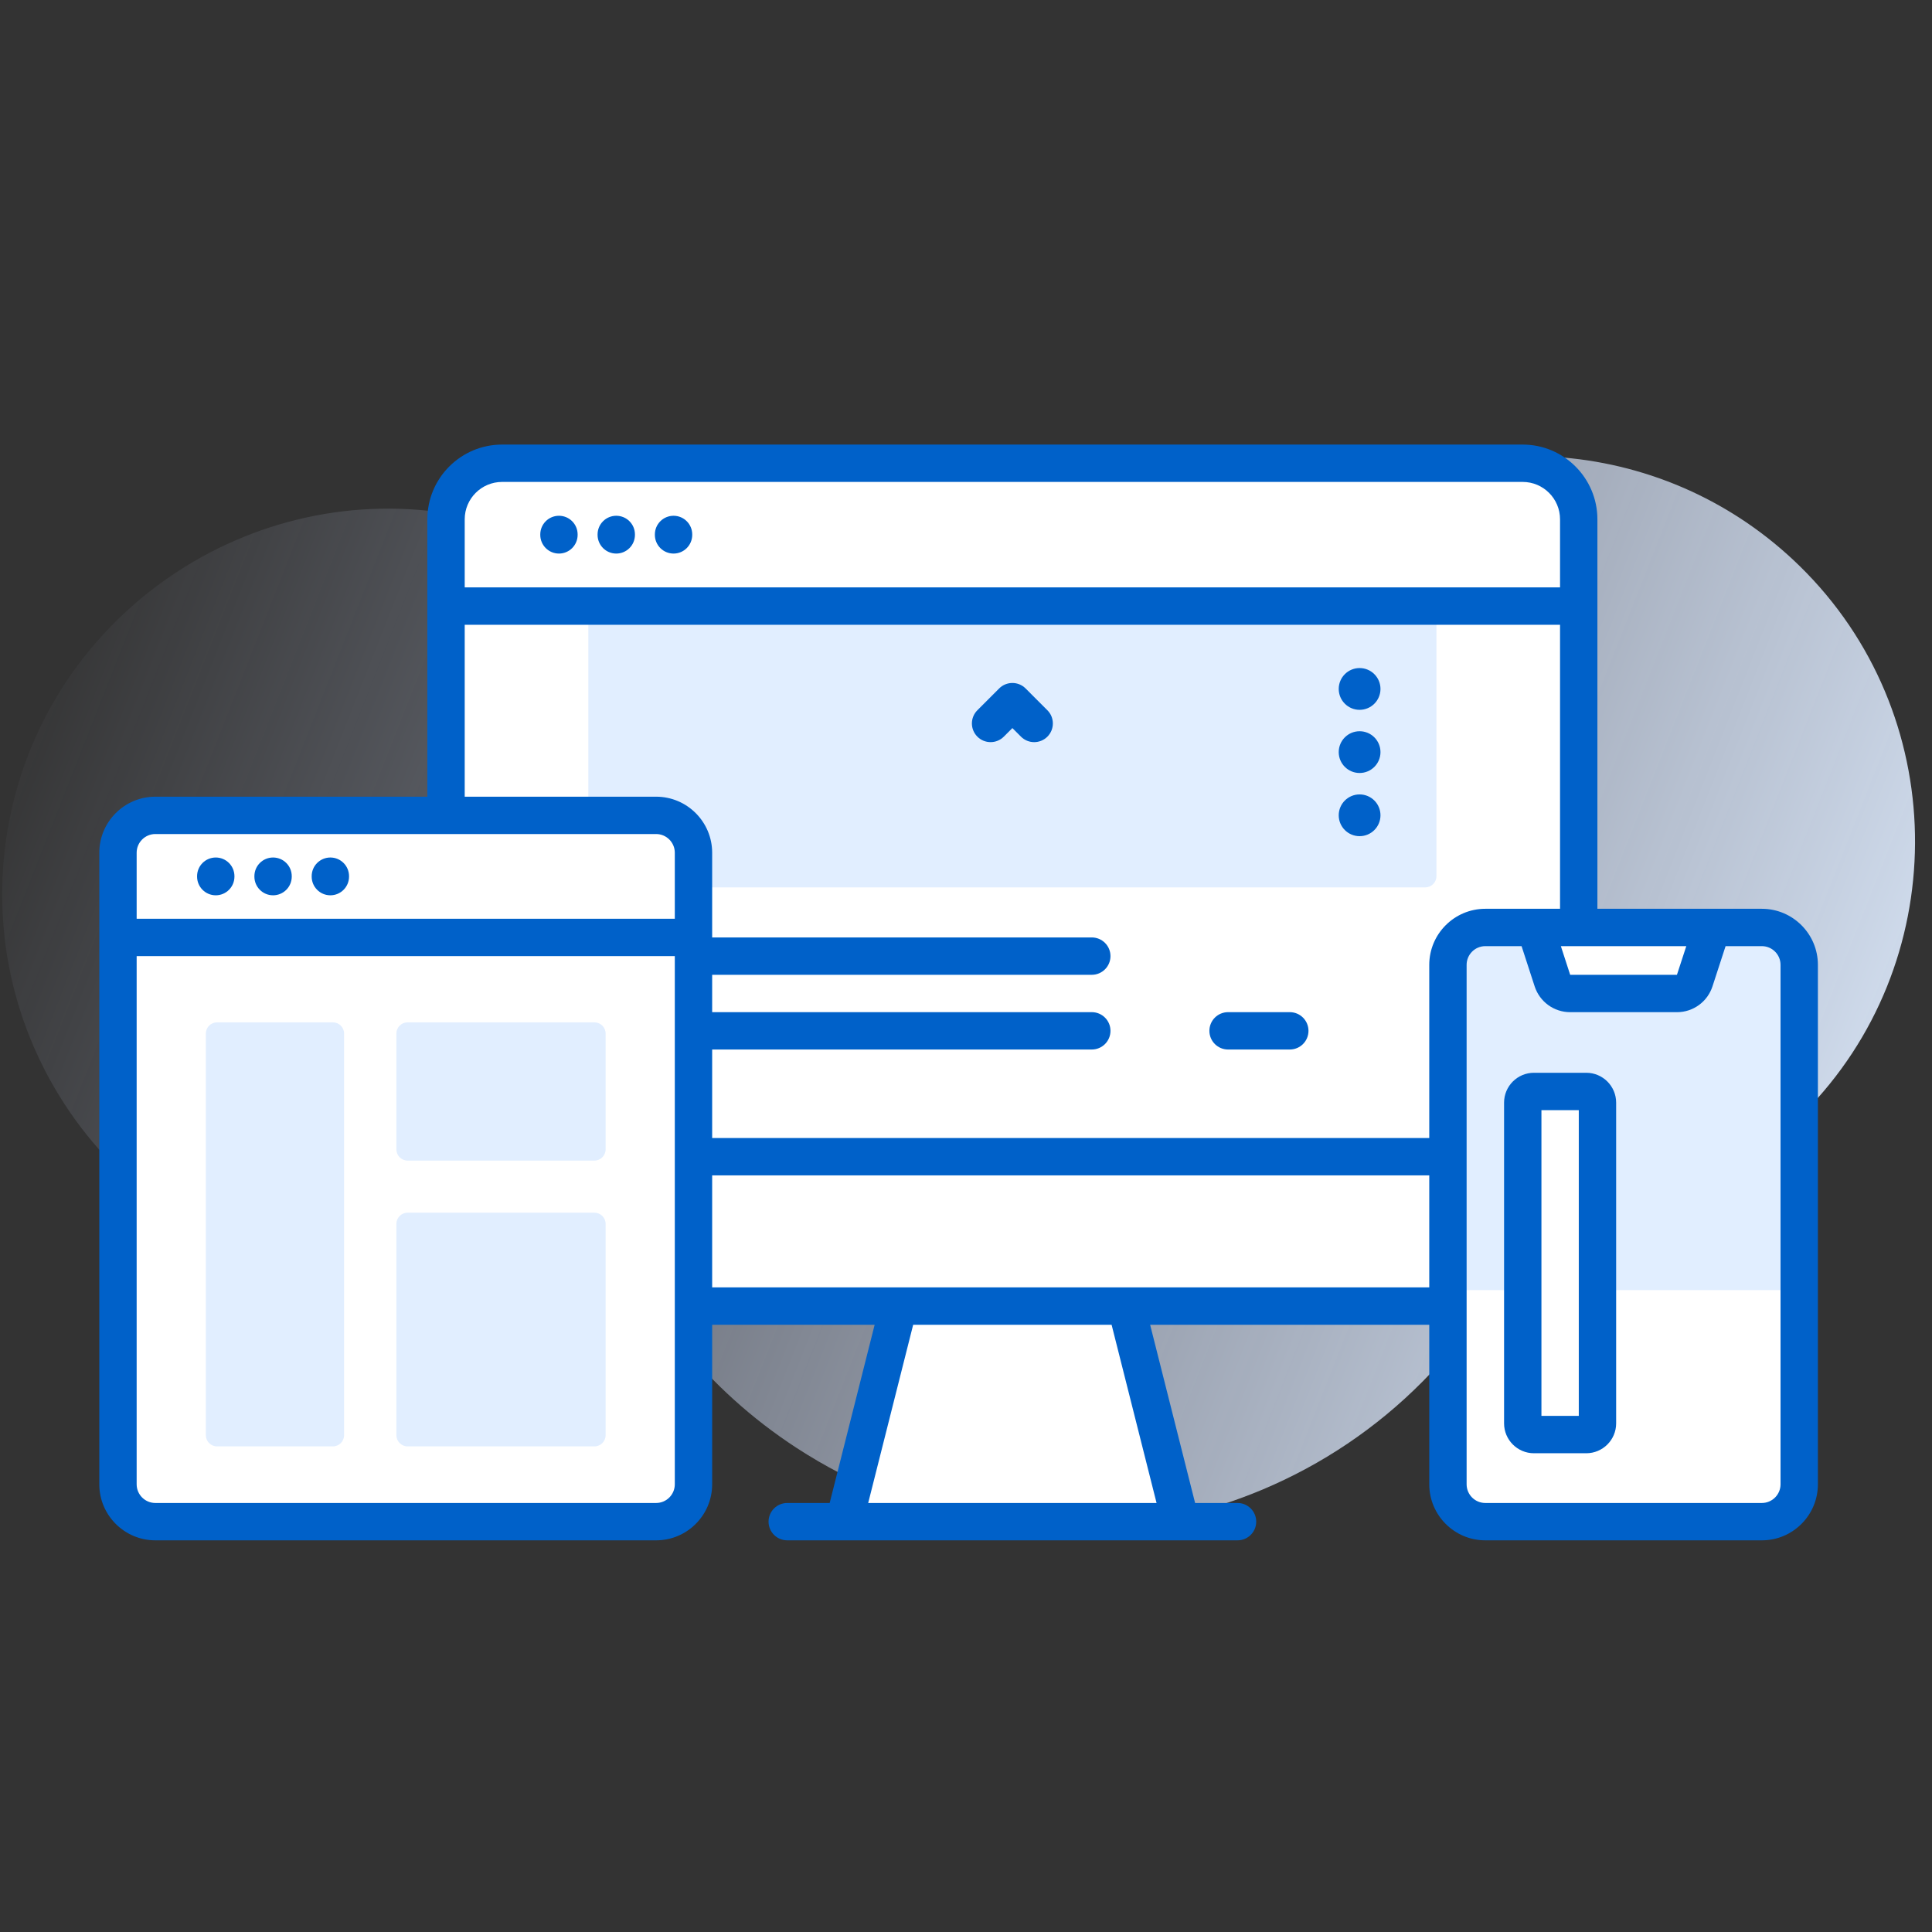 <?xml version="1.0" encoding="UTF-8"?> <svg xmlns="http://www.w3.org/2000/svg" width="101" height="101" viewBox="0 0 101 101" fill="none"><rect x="0" y="0" width="101" height="101" fill="#333333" stroke="none"/> <g clip-path="url(#clip0)"> <path d="M94.443 29.953C87.618 22.932 76.966 21.964 69.085 27.047C66.843 28.494 64.128 28.979 61.523 28.4C55.358 27.032 48.909 27.966 43.417 30.948C39.724 32.952 35.226 32.603 31.78 30.2C29.492 28.604 26.836 27.461 23.917 26.923C13.09 24.927 2.562 32.109 0.481 42.92C-1.648 53.977 5.682 64.602 16.73 66.571C19.43 67.051 22.099 66.97 24.619 66.411C28.708 65.504 32.98 67.021 35.619 70.274C37.284 72.327 39.293 74.159 41.626 75.682C53.683 83.549 69.834 80.152 77.701 68.096C77.71 68.083 77.718 68.07 77.727 68.058C79.167 65.841 81.408 64.261 84 63.737C87.78 62.974 91.383 61.119 94.304 58.172C101.994 50.412 102.058 37.787 94.443 29.953Z" fill="url(#paint0_linear)"></path> <path d="M61.717 79.549H44.133L46.435 70.427L47.65 65.613H58.199L59.414 70.427L61.717 79.549Z" fill="white"></path> <path d="M79.602 68.279H26.248C24.63 68.279 23.317 66.967 23.317 65.349V27.148C23.317 25.529 24.629 24.217 26.248 24.217H79.602C81.22 24.217 82.532 25.529 82.532 27.148V65.349C82.532 66.967 81.22 68.279 79.602 68.279Z" fill="white"></path> <path d="M74.507 46.39H31.343C31.019 46.39 30.757 46.128 30.757 45.804V31.685H75.093V45.805C75.093 46.128 74.83 46.39 74.507 46.39Z" fill="#E1EEFF"></path> <path d="M57.076 50.96H36.271C35.732 50.96 35.295 50.523 35.295 49.983C35.295 49.444 35.732 49.007 36.271 49.007H57.076C57.615 49.007 58.053 49.444 58.053 49.983C58.053 50.523 57.615 50.96 57.076 50.96Z" fill="#0061C9"></path> <path d="M57.076 54.866H36.271C35.732 54.866 35.295 54.429 35.295 53.889C35.295 53.35 35.732 52.913 36.271 52.913H57.076C57.615 52.913 58.053 53.35 58.053 53.889C58.053 54.429 57.615 54.866 57.076 54.866Z" fill="#0061C9"></path> <path d="M67.427 54.866H64.201C63.661 54.866 63.224 54.429 63.224 53.889C63.224 53.35 63.661 52.913 64.201 52.913H67.427C67.967 52.913 68.404 53.35 68.404 53.889C68.404 54.429 67.967 54.866 67.427 54.866Z" fill="#0061C9"></path> <path d="M82.532 31.684V27.148C82.532 25.529 81.22 24.217 79.602 24.217H26.248C24.63 24.217 23.317 25.529 23.317 27.148V31.684H82.532Z" fill="white"></path> <path d="M23.317 60.468V65.349C23.317 66.967 24.63 68.279 26.248 68.279H79.602C81.22 68.279 82.532 66.967 82.532 65.349V60.468H23.317Z" fill="white"></path> <path d="M92.105 79.549H77.648C76.569 79.549 75.694 78.674 75.694 77.595V50.44C75.694 49.361 76.569 48.486 77.648 48.486H92.105C93.183 48.486 94.058 49.36 94.058 50.44V77.595C94.058 78.674 93.184 79.549 92.105 79.549Z" fill="#E1EEFF"></path> <path d="M75.694 67.443V77.595C75.694 78.674 76.569 79.549 77.648 79.549H92.105C93.183 79.549 94.058 78.674 94.058 77.595V67.443H75.694Z" fill="white"></path> <path d="M88.596 51.263L89.5 48.486H80.253L81.157 51.263C81.288 51.665 81.663 51.937 82.086 51.937H87.667C88.09 51.937 88.464 51.665 88.596 51.263Z" fill="white"></path> <path d="M34.3 79.549H8.121C7.043 79.549 6.168 78.674 6.168 77.595V44.578C6.168 43.499 7.042 42.625 8.121 42.625H34.3C35.379 42.625 36.254 43.499 36.254 44.578V77.595C36.254 78.674 35.379 79.549 34.3 79.549Z" fill="white"></path> <path d="M36.254 49.007V44.578C36.254 43.499 35.379 42.625 34.3 42.625H8.121C7.043 42.625 6.168 43.499 6.168 44.578V49.007H36.254Z" fill="white"></path> <path d="M17.402 75.614H11.347C11.024 75.614 10.761 75.351 10.761 75.028V54.031C10.761 53.708 11.024 53.446 11.347 53.446H17.402C17.726 53.446 17.988 53.708 17.988 54.031V75.028C17.988 75.351 17.726 75.614 17.402 75.614Z" fill="#E1EEFF"></path> <path d="M31.074 60.672H21.308C20.985 60.672 20.722 60.41 20.722 60.086V54.031C20.722 53.708 20.985 53.446 21.308 53.446H31.074C31.398 53.446 31.66 53.708 31.66 54.031V60.086C31.66 60.41 31.398 60.672 31.074 60.672Z" fill="#E1EEFF"></path> <path d="M31.074 75.614H21.308C20.985 75.614 20.722 75.351 20.722 75.028V63.982C20.722 63.659 20.985 63.396 21.308 63.396H31.074C31.398 63.396 31.66 63.659 31.66 63.982V75.028C31.66 75.351 31.398 75.614 31.074 75.614Z" fill="#E1EEFF"></path> <path d="M29.221 26.963C28.681 26.963 28.244 27.4 28.244 27.939V27.962C28.244 28.501 28.681 28.939 29.221 28.939C29.76 28.939 30.197 28.501 30.197 27.962V27.939C30.197 27.4 29.76 26.963 29.221 26.963Z" fill="#0061C9"></path> <path d="M32.216 26.963C31.677 26.963 31.24 27.4 31.24 27.939V27.962C31.24 28.501 31.677 28.939 32.216 28.939C32.756 28.939 33.193 28.501 33.193 27.962V27.939C33.193 27.4 32.756 26.963 32.216 26.963Z" fill="#0061C9"></path> <path d="M35.212 26.963C34.672 26.963 34.235 27.4 34.235 27.939V27.962C34.235 28.501 34.672 28.939 35.212 28.939C35.751 28.939 36.188 28.501 36.188 27.962V27.939C36.188 27.4 35.751 26.963 35.212 26.963Z" fill="#0061C9"></path> <path d="M92.105 47.509H83.508V27.148C83.508 24.994 81.756 23.241 79.601 23.241H26.248C24.093 23.241 22.341 24.994 22.341 27.148V42.246C22.341 42.785 22.778 43.222 23.317 43.222C23.857 43.222 24.294 42.785 24.294 42.246V32.661H81.555V47.509H77.648C76.032 47.509 74.718 48.824 74.718 50.439V61.089C74.718 61.628 75.155 62.066 75.694 62.066C76.234 62.066 76.671 61.628 76.671 61.089V50.439C76.671 49.901 77.109 49.462 77.648 49.462H79.544L80.228 51.565C80.491 52.372 81.238 52.914 82.086 52.914H87.666C88.515 52.914 89.261 52.372 89.524 51.565L90.209 49.462H92.105C92.644 49.462 93.082 49.901 93.082 50.44V77.595C93.082 78.134 92.644 78.572 92.105 78.572H77.648C77.109 78.572 76.671 78.134 76.671 77.595V60.468C76.671 59.929 76.234 59.492 75.694 59.492H37.23V44.579C37.23 42.963 35.916 41.649 34.3 41.649H8.121C6.506 41.649 5.191 42.963 5.191 44.579V77.595C5.191 79.211 6.506 80.525 8.121 80.525H34.3C35.916 80.525 37.23 79.211 37.23 77.595V69.256H45.724L43.373 78.572H41.154C40.615 78.572 40.178 79.01 40.178 79.549C40.178 80.088 40.615 80.525 41.154 80.525H64.695C65.235 80.525 65.672 80.088 65.672 79.549C65.672 79.01 65.235 78.572 64.695 78.572H62.477L60.126 69.256H74.718V77.595C74.718 79.211 76.032 80.525 77.648 80.525H92.105C93.721 80.525 95.035 79.211 95.035 77.595V50.439C95.035 48.824 93.721 47.509 92.105 47.509ZM24.294 30.708V27.148C24.294 26.07 25.171 25.194 26.248 25.194H79.602C80.679 25.194 81.555 26.07 81.555 27.148V30.708H24.294ZM87.666 50.961H82.085L81.598 49.462H88.155L87.666 50.961ZM8.121 43.601H34.3C34.839 43.601 35.277 44.04 35.277 44.578V48.03H7.144V44.578C7.144 44.04 7.583 43.601 8.121 43.601ZM35.277 77.595C35.277 78.134 34.839 78.572 34.3 78.572H8.121C7.583 78.572 7.144 78.134 7.144 77.595V49.983H35.277V77.595ZM60.462 78.572H45.387L47.738 69.256H58.112L60.462 78.572ZM37.23 67.302V61.445H74.718V67.302H37.23Z" fill="#0061C9"></path> <path d="M11.28 46.804C11.819 46.804 12.256 46.366 12.256 45.827V45.805C12.256 45.265 11.819 44.828 11.28 44.828C10.74 44.828 10.303 45.265 10.303 45.805V45.827C10.303 46.366 10.74 46.804 11.28 46.804Z" fill="#0061C9"></path> <path d="M14.275 46.804C14.815 46.804 15.252 46.366 15.252 45.827V45.805C15.252 45.265 14.815 44.828 14.275 44.828C13.736 44.828 13.299 45.265 13.299 45.805V45.827C13.299 46.366 13.736 46.804 14.275 46.804Z" fill="#0061C9"></path> <path d="M17.271 46.804C17.81 46.804 18.247 46.366 18.247 45.827V45.805C18.247 45.265 17.81 44.828 17.271 44.828C16.731 44.828 16.294 45.265 16.294 45.805V45.827C16.294 46.366 16.731 46.804 17.271 46.804Z" fill="#0061C9"></path> <path d="M52.476 38.511L52.925 38.062L53.374 38.511C53.565 38.702 53.814 38.797 54.064 38.797C54.314 38.797 54.564 38.702 54.755 38.511C55.136 38.129 55.136 37.511 54.755 37.13L53.615 35.99C53.234 35.609 52.615 35.609 52.234 35.99L51.095 37.13C50.713 37.511 50.713 38.129 51.095 38.511C51.476 38.892 52.095 38.892 52.476 38.511Z" fill="#0061C9"></path> <path d="M82.925 74.995H80.191C79.868 74.995 79.605 74.733 79.605 74.409V57.645C79.605 57.321 79.868 57.059 80.191 57.059H82.925C83.249 57.059 83.511 57.321 83.511 57.645V74.409C83.511 74.733 83.249 74.995 82.925 74.995Z" fill="white"></path> <path fill-rule="evenodd" clip-rule="evenodd" d="M80.582 58.035V74.018H82.535V58.035H80.582ZM78.629 57.645C78.629 56.782 79.328 56.082 80.191 56.082H82.925C83.788 56.082 84.488 56.782 84.488 57.645V74.409C84.488 75.272 83.788 75.972 82.925 75.972H80.191C79.328 75.972 78.629 75.272 78.629 74.409V57.645Z" fill="#0061C9"></path> <path d="M71.076 41.53C71.679 41.53 72.168 42.019 72.168 42.621C72.168 43.224 71.679 43.713 71.076 43.713C70.474 43.713 69.985 43.224 69.985 42.621C69.985 42.019 70.474 41.53 71.076 41.53Z" fill="#0061C9"></path> <path d="M71.076 38.227C71.679 38.227 72.168 38.716 72.168 39.319C72.168 39.922 71.679 40.41 71.076 40.41C70.474 40.41 69.985 39.922 69.985 39.319C69.985 38.716 70.474 38.227 71.076 38.227Z" fill="#0061C9"></path> <path d="M71.076 34.924C71.679 34.924 72.168 35.413 72.168 36.016C72.168 36.619 71.679 37.108 71.076 37.108C70.474 37.108 69.985 36.619 69.985 36.016C69.985 35.413 70.474 34.924 71.076 34.924Z" fill="#0061C9"></path> </g> <defs> <linearGradient id="paint0_linear" x1="-1.185" y1="38.445" x2="100.291" y2="78.385" gradientUnits="userSpaceOnUse"> <stop stop-color="#D2DEFF" stop-opacity="0"></stop> <stop offset="1" stop-color="#E1EEFF"></stop> </linearGradient> <clipPath id="clip0"> <rect width="100" height="100" fill="white" transform="translate(0.113 0.812)"></rect> </clipPath> </defs> </svg> 